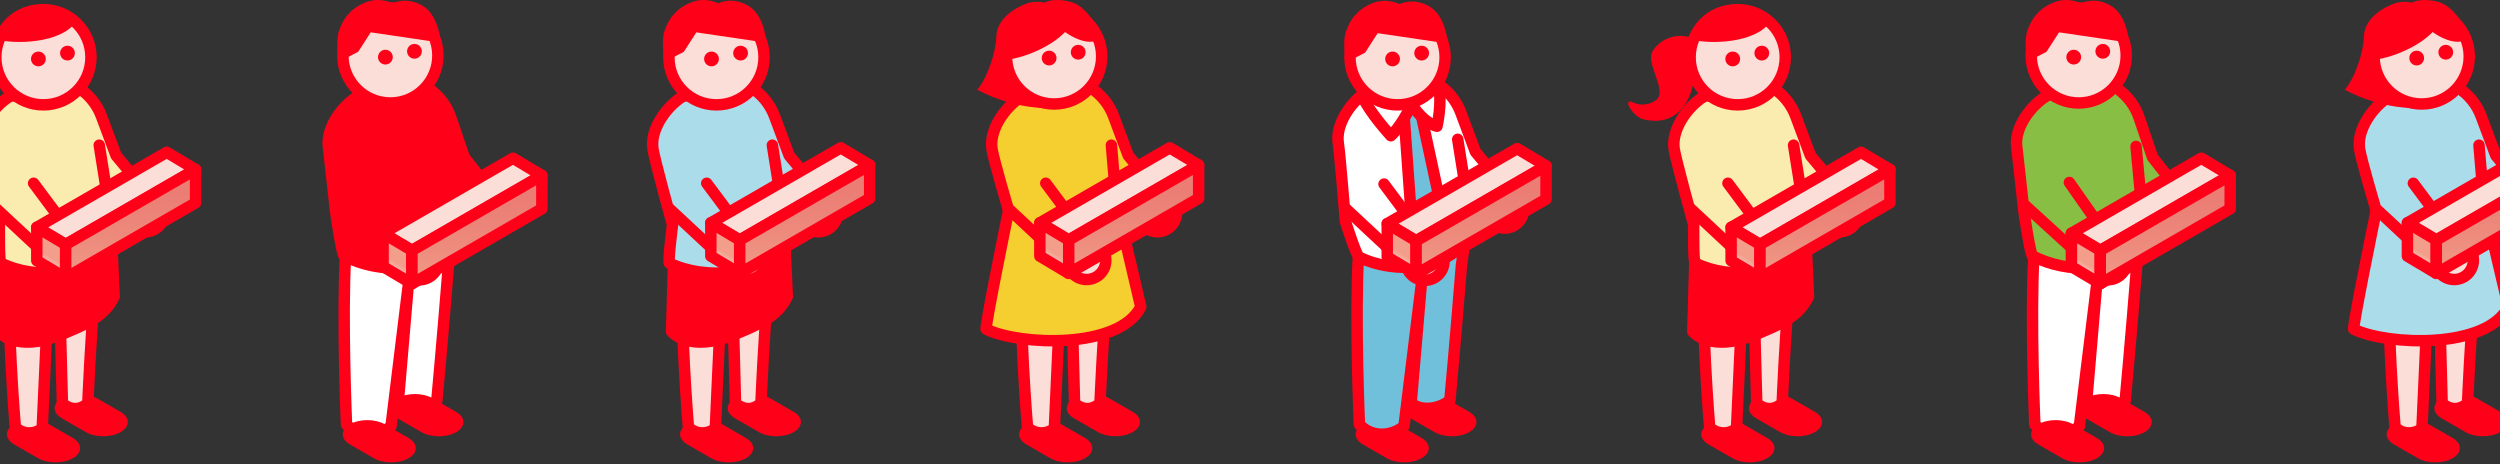 <svg width="393" height="73" viewBox="0 0 393 73" fill="none" xmlns="http://www.w3.org/2000/svg">
<rect x="0" y="0" width="393" height="73" fill="#333333" stroke="none"/>
<path d="M124.757 64.742C126.278 65.62 126.285 67.043 124.775 67.921C123.265 68.799 120.807 68.799 119.287 67.921L115.55 65.763C114.029 64.885 114.022 63.462 115.532 62.584C117.042 61.706 119.5 61.706 121.02 62.584L124.757 64.742Z" fill="#FF0019"/>
<path d="M117.261 68.848C118.782 69.726 118.789 71.148 117.279 72.026C115.768 72.904 113.31 72.904 111.791 72.026L108.054 69.869C106.533 68.991 106.525 67.568 108.036 66.69C109.546 65.812 112.004 65.812 113.524 66.69L117.261 68.848Z" fill="#FF0019"/>
<path d="M107.352 40.092C106.78 50.123 108.218 67.107 108.218 67.107C109.066 68.107 110.959 68.502 112.447 67.341L113.471 44.87H115.127L115.625 63.41C116.94 64.501 118.359 64.501 119.62 63.398C119.62 63.398 120.017 53.568 120.96 41.716L116.569 38.065C110.7 40.004 113.162 42.196 107.35 40.092L107.352 40.092Z" fill="#FBDED7" stroke="#FF0019" stroke-width="1.8" stroke-linecap="round" stroke-linejoin="round"/>
<path d="M121.204 38.386L123.301 36.373L123.759 46.607C122.261 49.839 118.999 51.12 115.401 52.599C108.306 55.516 105.572 52.125 105.572 52.125L105.988 37.738C105.988 37.738 115.215 40.364 121.204 38.386Z" fill="#FF0019" stroke="#FF0019" stroke-width="1.8" stroke-linecap="round" stroke-linejoin="round"/>
<path d="M128.639 36.435C130.304 36.435 131.653 35.085 131.653 33.42C131.653 31.756 130.304 30.406 128.639 30.406C126.974 30.406 125.625 31.756 125.625 33.42C125.625 35.085 126.974 36.435 128.639 36.435Z" fill="#FBDED7" stroke="#FF0019" stroke-width="1.8" stroke-linecap="round" stroke-linejoin="round"/>
<path d="M117.236 27.941C118.893 29.845 125.375 33.718 125.375 33.718L128.824 30.155L124.066 24.456L121.756 18.273C121.076 16.45 119.827 14.894 118.196 13.833L116.376 12.65L117.236 27.94V27.941Z" fill="#ABDCE9" stroke="#FF0019" stroke-width="1.8" stroke-linecap="round" stroke-linejoin="round"/>
<path d="M117.422 13.596C116.32 12.594 114.96 13.15 114.96 13.15L107.261 15.202C104.685 16.812 102.187 20.409 102.643 23.414C102.906 25.151 105.722 35.346 105.722 35.346C105.722 35.346 104.923 41.618 105.275 41.376C110.535 43.943 120.338 43.855 123.685 37.143L121.414 22.822" fill="#ABDCE9"/>
<path d="M117.422 13.596C116.32 12.594 114.96 13.15 114.96 13.15L107.261 15.202C104.685 16.812 102.187 20.409 102.643 23.414C102.906 25.151 105.722 35.346 105.722 35.346C105.722 35.346 104.923 41.618 105.275 41.376C110.535 43.943 120.338 43.855 123.685 37.143L121.414 22.822" stroke="#FF0019" stroke-width="1.8" stroke-linecap="round" stroke-linejoin="round"/>
<path d="M112.63 16.484C116.761 16.484 120.11 13.135 120.11 9.004C120.11 4.873 116.761 1.523 112.63 1.523C108.499 1.523 105.15 4.873 105.15 9.004C105.15 13.135 108.499 16.484 112.63 16.484Z" fill="#FBDED7" stroke="#FF0019" stroke-width="1.8" stroke-linecap="round" stroke-linejoin="round"/>
<path d="M111.848 10.426C112.489 10.426 113.009 9.906 113.009 9.265C113.009 8.623 112.489 8.104 111.848 8.104C111.207 8.104 110.687 8.623 110.687 9.265C110.687 9.906 111.207 10.426 111.848 10.426Z" fill="#FF0019"/>
<path d="M116.42 9.51C117.061 9.51 117.581 8.99 117.581 8.349C117.581 7.707 117.061 7.188 116.42 7.188C115.778 7.188 115.258 7.707 115.258 8.349C115.258 8.99 115.778 9.51 116.42 9.51Z" fill="#FF0019"/>
<path d="M117.521 43.941C119.185 43.941 120.535 42.591 120.535 40.926C120.535 39.262 119.185 37.912 117.521 37.912C115.856 37.912 114.506 39.262 114.506 40.926C114.506 42.591 115.856 43.941 117.521 43.941Z" fill="#FBDED7" stroke="#FF0019" stroke-width="1.8" stroke-linecap="round" stroke-linejoin="round"/>
<path d="M111.097 28.809L117.704 37.663L114.255 41.226L105.149 32.736" fill="#ABDCE9"/>
<path d="M111.097 28.809L117.704 37.663L114.255 41.226L105.149 32.736" stroke="#FF0019" stroke-width="1.8" stroke-linecap="round" stroke-linejoin="round"/>
<path d="M117.692 0.949C115.067 -0.649 112.897 0.53 112.897 0.53C112.897 0.53 110.864 -0.61 108.445 0.454C106.027 1.517 105.041 3.172 104.45 4.906C103.878 6.58 104.477 9.707 104.477 9.707L107.489 8.15L109.464 5.088L120.48 6.714C120.48 6.714 120.241 2.499 117.694 0.948L117.692 0.949Z" fill="#FF0019"/>
<path d="M116.282 37.739L111.742 35.029L132.168 23.236L136.707 25.947L116.282 37.739Z" fill="#FBDED7" stroke="#FF0019" stroke-width="1.8" stroke-linecap="round" stroke-linejoin="round"/>
<path d="M111.742 40.268V35.031L116.281 37.737V42.974L111.742 40.268Z" fill="url(#paint0_linear_3140_41107)" stroke="#FF0019" stroke-width="1.8" stroke-linecap="round" stroke-linejoin="round"/>
<path d="M136.707 25.943V31.181L116.281 42.973V37.736L136.707 25.943Z" fill="url(#paint1_linear_3140_41107)" stroke="#FF0019" stroke-width="1.8" stroke-linecap="round" stroke-linejoin="round"/>
<path d="M178.056 64.742C179.576 65.62 179.584 67.043 178.074 67.921C176.563 68.799 174.105 68.799 172.585 67.921L168.849 65.763C167.328 64.885 167.32 63.462 168.831 62.584C170.341 61.706 172.799 61.706 174.319 62.584L178.056 64.742Z" fill="#FF0019"/>
<path d="M170.56 68.848C172.08 69.726 172.088 71.148 170.577 72.026C169.067 72.904 166.609 72.904 165.089 72.026L161.352 69.869C159.832 68.991 159.824 67.568 161.334 66.69C162.845 65.812 165.303 65.812 166.823 66.69L170.56 68.848Z" fill="#FF0019"/>
<path d="M160.65 40.092C160.078 50.123 161.517 67.107 161.517 67.107C162.365 68.107 164.257 68.502 165.745 67.341L166.77 44.87H168.425L168.923 63.41C170.239 64.501 171.658 64.501 172.919 63.398C172.919 63.398 173.316 53.568 174.259 41.716L169.868 38.065C163.999 40.004 166.46 42.196 160.648 40.092L160.65 40.092Z" fill="#FBDED7" stroke="#FF0019" stroke-width="1.8" stroke-linecap="round" stroke-linejoin="round"/>
<path d="M181.938 36.435C183.602 36.435 184.952 35.085 184.952 33.42C184.952 31.756 183.602 30.406 181.938 30.406C180.273 30.406 178.923 31.756 178.923 33.42C178.923 35.085 180.273 36.435 181.938 36.435Z" fill="#FBDED7" stroke="#FF0019" stroke-width="1.8" stroke-linecap="round" stroke-linejoin="round"/>
<path d="M170.534 27.941C172.191 29.845 178.673 33.718 178.673 33.718L182.122 30.155L177.364 24.456L175.055 18.273C174.375 16.45 173.126 14.894 171.495 13.833L169.675 12.65L170.534 27.94V27.941Z" fill="#F5CE2F" stroke="#FF0019" stroke-width="1.8" stroke-linecap="round" stroke-linejoin="round"/>
<path d="M170.72 13.596C169.618 12.594 168.259 13.15 168.259 13.15L160.56 15.202C157.983 16.812 155.486 20.409 155.941 23.414C156.205 25.151 158.557 33.094 158.557 33.094C158.557 33.094 154.685 51.995 155.037 51.753C160.297 54.319 175.982 54.945 179.329 48.233L175.456 31.686L174.712 22.822" fill="#F5CE2F"/>
<path d="M170.72 13.596C169.618 12.594 168.259 13.15 168.259 13.15L160.56 15.202C157.983 16.812 155.486 20.409 155.941 23.414C156.205 25.151 158.557 33.094 158.557 33.094C158.557 33.094 154.685 51.995 155.037 51.753C160.297 54.319 175.982 54.945 179.329 48.233L175.456 31.686L174.712 22.822" stroke="#FF0019" stroke-width="1.8" stroke-linecap="round" stroke-linejoin="round"/>
<path d="M170.819 43.941C172.484 43.941 173.833 42.591 173.833 40.926C173.833 39.262 172.484 37.912 170.819 37.912C169.154 37.912 167.805 39.262 167.805 40.926C167.805 42.591 169.154 43.941 170.819 43.941Z" fill="#FBDED7" stroke="#FF0019" stroke-width="1.8" stroke-linecap="round" stroke-linejoin="round"/>
<path d="M164.396 28.809L171.003 37.663L167.554 41.226L158.447 32.736" fill="#F5CE2F"/>
<path d="M164.396 28.809L171.003 37.663L167.554 41.226L158.447 32.736" stroke="#FF0019" stroke-width="1.8" stroke-linecap="round" stroke-linejoin="round"/>
<path d="M164.224 0.409C164.224 0.409 162.846 0.079 161.56 0.495C160.308 0.901 156.692 2.569 156.622 5.779C156.567 8.285 155.085 12.55 153.606 14.087C153.606 14.087 158.841 17.16 165.27 16.989C171.699 16.819 173.199 5.624 173.199 5.624C173.199 5.624 171.172 1.043 168.326 0.303C165.481 -0.436 164.224 0.409 164.224 0.409Z" fill="#FF0019"/>
<path d="M165.704 16.348C169.835 16.348 173.184 12.998 173.184 8.867C173.184 4.736 169.835 1.387 165.704 1.387C161.573 1.387 158.224 4.736 158.224 8.867C158.224 12.998 161.573 16.348 165.704 16.348Z" fill="#FBDED7" stroke="#FF0019" stroke-width="1.8" stroke-linecap="round" stroke-linejoin="round"/>
<path d="M166.083 9.128C166.083 9.77 165.563 10.289 164.922 10.289C164.28 10.289 163.761 9.769 163.761 9.128C163.761 8.487 164.281 7.967 164.922 7.967C165.564 7.967 166.083 8.487 166.083 9.128Z" fill="#FF0019"/>
<path d="M170.655 8.21C170.655 8.852 170.134 9.371 169.494 9.371C168.852 9.371 168.332 8.851 168.332 8.21C168.332 7.569 168.853 7.049 169.494 7.049C170.135 7.049 170.655 7.569 170.655 8.21Z" fill="#FF0019"/>
<path d="M163.69 1.544C166.177 0.83 168.051 1.496 169.038 1.786C168.781 5.861 162.229 8.775 158.78 9.323C158.608 9.244 158.087 9.404 157.869 9.325C157.627 6.214 159.549 2.661 163.691 1.543L163.69 1.544Z" fill="#FF0019"/>
<path d="M171.086 3.532C172.218 4.546 172.471 5.685 172.635 6.267C170.528 7.411 167.034 5.063 165.684 3.519C165.67 3.409 165.427 3.2 165.398 3.067C166.87 1.976 169.237 1.822 171.086 3.532Z" fill="#FF0019"/>
<path d="M168.003 37.739L163.464 35.029L183.889 23.236L188.429 25.947L168.003 37.739Z" fill="#FBDED7" stroke="#FF0019" stroke-width="1.8" stroke-linecap="round" stroke-linejoin="round"/>
<path d="M163.464 40.268V35.031L168.003 37.737V42.974L163.464 40.268Z" fill="url(#paint2_linear_3140_41107)" stroke="#FF0019" stroke-width="1.8" stroke-linecap="round" stroke-linejoin="round"/>
<path d="M188.428 25.943V31.181L168.002 42.973V37.736L188.428 25.943Z" fill="url(#paint3_linear_3140_41107)" stroke="#FF0019" stroke-width="1.8" stroke-linecap="round" stroke-linejoin="round"/>
<path d="M393.038 64.742C394.559 65.62 394.567 67.043 393.056 67.921C391.546 68.799 389.088 68.799 387.568 67.921L383.831 65.763C382.31 64.885 382.303 63.462 383.813 62.584C385.324 61.706 387.782 61.706 389.301 62.584L393.038 64.742Z" fill="#FF0019"/>
<path d="M385.542 68.848C387.063 69.726 387.07 71.148 385.56 72.026C384.05 72.904 381.592 72.904 380.072 72.026L376.335 69.869C374.814 68.991 374.807 67.568 376.317 66.69C377.827 65.812 380.285 65.812 381.805 66.69L385.542 68.848Z" fill="#FF0019"/>
<path d="M375.633 40.092C375.061 50.123 376.5 67.107 376.5 67.107C377.348 68.107 379.24 68.502 380.728 67.341L381.753 44.87H383.408L383.906 63.41C385.221 64.501 386.64 64.501 387.901 63.398C387.901 63.398 388.299 53.568 389.241 41.716L384.851 38.065C378.981 40.004 381.443 42.196 375.631 40.092L375.633 40.092Z" fill="#FBDED7" stroke="#FF0019" stroke-width="1.8" stroke-linecap="round" stroke-linejoin="round"/>
<path d="M385.517 27.941C387.174 29.845 393.656 33.718 393.656 33.718L397.105 30.155L392.347 24.456L390.038 18.273C389.357 16.45 388.108 14.894 386.478 13.833L384.658 12.65L385.517 27.94V27.941Z" fill="#ABDCE9" stroke="#FF0019" stroke-width="1.8" stroke-linecap="round" stroke-linejoin="round"/>
<path d="M385.703 13.596C384.601 12.594 383.241 13.15 383.241 13.15L375.543 15.202C372.966 16.812 370.468 20.409 370.924 23.414C371.187 25.151 373.54 33.094 373.54 33.094C373.54 33.094 369.667 51.995 370.019 51.753C375.28 54.319 390.965 54.945 394.311 48.233L390.439 31.686L389.695 22.822" fill="#ABDCE9"/>
<path d="M385.703 13.596C384.601 12.594 383.241 13.15 383.241 13.15L375.543 15.202C372.966 16.812 370.468 20.409 370.924 23.414C371.187 25.151 373.54 33.094 373.54 33.094C373.54 33.094 369.667 51.995 370.019 51.753C375.28 54.319 390.965 54.945 394.311 48.233L390.439 31.686L389.695 22.822" stroke="#FF0019" stroke-width="1.8" stroke-linecap="round" stroke-linejoin="round"/>
<path d="M385.802 43.941C387.466 43.941 388.816 42.591 388.816 40.926C388.816 39.262 387.466 37.912 385.802 37.912C384.137 37.912 382.788 39.262 382.788 40.926C382.788 42.591 384.137 43.941 385.802 43.941Z" fill="#FBDED7" stroke="#FF0019" stroke-width="1.8" stroke-linecap="round" stroke-linejoin="round"/>
<path d="M379.378 28.809L385.986 37.663L382.537 41.226L373.43 32.736" fill="#ABDCE9"/>
<path d="M379.378 28.809L385.986 37.663L382.537 41.226L373.43 32.736" stroke="#FF0019" stroke-width="1.8" stroke-linecap="round" stroke-linejoin="round"/>
<path d="M379.206 0.409C379.206 0.409 377.829 0.079 376.542 0.495C375.291 0.901 371.674 2.569 371.605 5.779C371.55 8.285 370.068 12.55 368.589 14.087C368.589 14.087 373.824 17.16 380.253 16.989C386.682 16.819 388.181 5.624 388.181 5.624C388.181 5.624 386.154 1.043 383.309 0.303C380.464 -0.436 379.206 0.409 379.206 0.409Z" fill="#FF0019"/>
<path d="M380.687 16.348C384.818 16.348 388.167 12.998 388.167 8.867C388.167 4.736 384.818 1.387 380.687 1.387C376.555 1.387 373.206 4.736 373.206 8.867C373.206 12.998 376.555 16.348 380.687 16.348Z" fill="#FBDED7" stroke="#FF0019" stroke-width="1.8" stroke-linecap="round" stroke-linejoin="round"/>
<path d="M381.066 9.128C381.066 9.77 380.546 10.289 379.905 10.289C379.263 10.289 378.744 9.769 378.744 9.128C378.744 8.487 379.264 7.967 379.905 7.967C380.547 7.967 381.066 8.487 381.066 9.128Z" fill="#FF0019"/>
<path d="M385.637 8.21C385.637 8.852 385.117 9.371 384.476 9.371C383.834 9.371 383.315 8.851 383.315 8.21C383.315 7.569 383.835 7.049 384.476 7.049C385.118 7.049 385.637 7.569 385.637 8.21Z" fill="#FF0019"/>
<path d="M378.673 1.544C381.16 0.83 383.034 1.496 384.021 1.786C383.764 5.861 377.211 8.775 373.762 9.323C373.591 9.244 373.07 9.404 372.851 9.325C372.61 6.214 374.531 2.661 378.674 1.543L378.673 1.544Z" fill="#FF0019"/>
<path d="M386.069 3.532C387.201 4.546 387.454 5.685 387.618 6.267C385.511 7.411 382.016 5.063 380.667 3.519C380.653 3.409 380.41 3.2 380.381 3.067C381.853 1.976 384.219 1.822 386.069 3.532Z" fill="#FF0019"/>
<path d="M382.986 37.739L378.446 35.029L398.872 23.236L403.411 25.947L382.986 37.739Z" fill="#FBDED7" stroke="#FF0019" stroke-width="1.8" stroke-linecap="round" stroke-linejoin="round"/>
<path d="M378.446 40.268V35.031L382.985 37.737V42.974L378.446 40.268Z" fill="url(#paint4_linear_3140_41107)" stroke="#FF0019" stroke-width="1.8" stroke-linecap="round" stroke-linejoin="round"/>
<path d="M403.411 25.943V31.181L382.985 42.973V37.736L403.411 25.943Z" fill="url(#paint5_linear_3140_41107)" stroke="#FF0019" stroke-width="1.8" stroke-linecap="round" stroke-linejoin="round"/>
<path d="M230.958 64.744C232.479 65.622 232.486 67.045 230.976 67.923C229.465 68.801 227.007 68.801 225.488 67.923L221.751 65.765C220.23 64.887 220.222 63.464 221.733 62.586C223.243 61.708 225.701 61.708 227.221 62.586L230.958 64.744Z" fill="#FF0019"/>
<path d="M223.461 68.848C224.982 69.726 224.99 71.148 223.479 72.026C221.969 72.904 219.511 72.904 217.991 72.026L214.254 69.869C212.734 68.991 212.726 67.568 214.236 66.69C215.747 65.812 218.205 65.812 219.725 66.69L223.461 68.848Z" fill="#FF0019"/>
<path d="M236.521 35.856C238.186 35.856 239.535 34.507 239.535 32.842C239.535 31.178 238.186 29.828 236.521 29.828C234.856 29.828 233.507 31.178 233.507 32.842C233.507 34.507 234.856 35.856 236.521 35.856Z" fill="#FBDED7" stroke="#FF0019" stroke-width="1.8" stroke-linecap="round" stroke-linejoin="round"/>
<path d="M225.117 27.364C226.775 29.269 233.257 33.142 233.257 33.142L236.706 29.579L231.948 23.88L229.638 17.697C228.958 15.874 227.709 14.318 226.078 13.257L224.258 12.074L225.117 27.363V27.364Z" fill="white" stroke="#FF0019" stroke-width="1.8" stroke-linecap="round" stroke-linejoin="round"/>
<path d="M213.552 40.092C212.98 50.123 213.699 66.734 213.699 66.734C215.978 69.13 219.25 68.311 220.711 66.967L223.402 44.998L221.826 63.41C223.398 64.572 225.969 64.455 227.918 62.947C227.918 62.947 228.794 53.574 229.738 41.722L230.488 36.371C224.619 38.311 219.364 42.196 213.552 40.092Z" fill="#70C0DB" stroke="#FF0019" stroke-width="1.8" stroke-linecap="round" stroke-linejoin="round"/>
<path d="M225.161 12.676C224.059 11.675 222.699 12.23 222.699 12.23L215 14.282C212.424 15.892 209.926 19.489 210.382 22.494C210.645 24.231 211.504 34.816 211.504 34.816C211.504 34.816 213.367 40.698 213.718 40.456C218.978 43.023 228.077 42.935 231.423 36.223L229.153 21.902" fill="white"/>
<path d="M225.161 12.676C224.059 11.675 222.699 12.23 222.699 12.23L215 14.282C212.424 15.892 209.926 19.489 210.382 22.494C210.645 24.231 211.504 34.816 211.504 34.816C211.504 34.816 213.367 40.698 213.718 40.456C218.978 43.023 228.077 42.935 231.423 36.223L229.153 21.902" stroke="#FF0019" stroke-width="1.8" stroke-linecap="round" stroke-linejoin="round"/>
<path d="M220.666 17.414L221.903 34.684L224.938 37.683L226.808 33.748L223.147 16.785L220.666 17.414Z" fill="#70C0DB" stroke="#FF0019" stroke-width="1.8" stroke-linecap="round" stroke-linejoin="round"/>
<path d="M218.639 21.34C218.639 21.34 220.055 20.197 221.92 16.443C224.032 19.549 225.891 19.849 225.891 19.849C225.891 19.849 226.781 16.131 226.101 13.459L214.16 15.135C215.299 17.719 218.639 21.34 218.639 21.34Z" fill="white" stroke="#FF0019" stroke-width="1.8" stroke-linecap="round" stroke-linejoin="round"/>
<path d="M227.176 9.004C227.176 13.135 223.826 16.484 219.695 16.484C215.564 16.484 212.215 13.135 212.215 9.004C212.215 4.873 215.564 1.523 219.695 1.523C223.826 1.523 227.176 4.873 227.176 9.004Z" fill="#FBDED7" stroke="#FF0019" stroke-width="1.8" stroke-linecap="round" stroke-linejoin="round"/>
<path d="M224.799 1.076C222.173 -0.522 220.004 0.657 220.004 0.657C220.004 0.657 217.97 -0.483 215.552 0.581C213.134 1.644 212.147 3.299 211.556 5.033C210.985 6.707 211.584 9.834 211.584 9.834L214.596 8.277L216.571 5.215L227.587 6.841C227.587 6.841 227.348 2.625 224.801 1.075L224.799 1.076Z" fill="#FF0019"/>
<path d="M218.912 10.426C219.553 10.426 220.073 9.906 220.073 9.265C220.073 8.623 219.553 8.104 218.912 8.104C218.271 8.104 217.751 8.623 217.751 9.265C217.751 9.906 218.271 10.426 218.912 10.426Z" fill="#FF0019"/>
<path d="M223.485 9.51C224.126 9.51 224.646 8.99 224.646 8.349C224.646 7.707 224.126 7.188 223.485 7.188C222.843 7.188 222.323 7.707 222.323 8.349C222.323 8.99 222.843 9.51 223.485 9.51Z" fill="#FF0019"/>
<path d="M223.994 44.067C225.659 44.067 227.008 42.718 227.008 41.053C227.008 39.389 225.659 38.039 223.994 38.039C222.33 38.039 220.98 39.389 220.98 41.053C220.98 42.718 222.33 44.067 223.994 44.067Z" fill="#FBDED7" stroke="#FF0019" stroke-width="1.8" stroke-linecap="round" stroke-linejoin="round"/>
<path d="M217.571 28.936L224.178 37.79L220.729 41.353L211.622 32.862" fill="white"/>
<path d="M217.571 28.936L224.178 37.79L220.729 41.353L211.622 32.862" stroke="#FF0019" stroke-width="1.8" stroke-linecap="round" stroke-linejoin="round"/>
<path d="M222.612 37.866L218.073 35.156L238.498 23.363L243.038 26.073L222.612 37.866Z" fill="#FBDED7" stroke="#FF0019" stroke-width="1.8" stroke-linecap="round" stroke-linejoin="round"/>
<path d="M218.073 40.395V35.158L222.612 37.864V43.101L218.073 40.395Z" fill="url(#paint6_linear_3140_41107)" stroke="#FF0019" stroke-width="1.8" stroke-linecap="round" stroke-linejoin="round"/>
<path d="M243.037 26.07V31.308L222.612 43.1V37.863L243.037 26.07Z" fill="url(#paint7_linear_3140_41107)" stroke="#FF0019" stroke-width="1.8" stroke-linecap="round" stroke-linejoin="round"/>
<path d="M285.293 64.744C286.813 65.622 286.821 67.045 285.311 67.923C283.8 68.801 281.342 68.801 279.822 67.923L276.085 65.765C274.565 64.887 274.557 63.464 276.068 62.586C277.578 61.708 280.036 61.708 281.556 62.586L285.293 64.744Z" fill="#FF0019"/>
<path d="M277.796 68.85C279.317 69.728 279.325 71.15 277.814 72.028C276.304 72.906 273.846 72.906 272.326 72.028L268.589 69.871C267.068 68.993 267.061 67.57 268.571 66.692C270.082 65.814 272.54 65.814 274.06 66.692L277.796 68.85Z" fill="#FF0019"/>
<path d="M267.887 40.094C267.315 50.125 268.754 67.109 268.754 67.109C269.602 68.109 271.494 68.504 272.982 67.342L274.007 44.872H275.662L276.16 63.412C277.476 64.503 278.895 64.503 280.156 63.399C280.156 63.399 280.553 53.57 281.496 41.718L277.105 38.066C271.236 40.006 273.697 42.198 267.886 40.093L267.887 40.094Z" fill="#FBDED7" stroke="#FF0019" stroke-width="1.8" stroke-linecap="round" stroke-linejoin="round"/>
<path d="M281.74 38.386L283.836 36.373L284.294 46.607C282.796 49.839 279.535 51.12 275.937 52.599C268.842 55.516 266.108 52.125 266.108 52.125L266.524 37.738C266.524 37.738 275.751 40.364 281.74 38.386Z" fill="#FF0019" stroke="#FF0019" stroke-width="1.8" stroke-linecap="round" stroke-linejoin="round"/>
<path d="M289.175 36.435C290.839 36.435 292.189 35.085 292.189 33.42C292.189 31.756 290.839 30.406 289.175 30.406C287.51 30.406 286.161 31.756 286.161 33.42C286.161 35.085 287.51 36.435 289.175 36.435Z" fill="#FBDED7" stroke="#FF0019" stroke-width="1.8" stroke-linecap="round" stroke-linejoin="round"/>
<path d="M277.771 27.942C279.428 29.847 285.91 33.72 285.91 33.72L289.359 30.157L284.601 24.458L282.292 18.275C281.611 16.452 280.363 14.896 278.732 13.835L276.912 12.652L277.771 27.942V27.942Z" fill="#FAEBAE" stroke="#FF0019" stroke-width="1.8" stroke-linecap="round" stroke-linejoin="round"/>
<path d="M277.958 13.596C276.856 12.594 275.496 13.15 275.496 13.15L267.797 15.202C265.22 16.812 262.723 20.409 263.178 23.414C263.442 25.151 266.257 35.346 266.257 35.346C266.257 35.346 266.162 41.618 266.514 41.376C271.775 43.943 280.874 43.855 284.22 37.143L281.949 22.822" fill="#FAEBAE"/>
<path d="M277.958 13.596C276.856 12.594 275.496 13.15 275.496 13.15L267.797 15.202C265.22 16.812 262.723 20.409 263.178 23.414C263.442 25.151 266.257 35.346 266.257 35.346C266.257 35.346 266.162 41.618 266.514 41.376C271.775 43.943 280.874 43.855 284.22 37.143L281.949 22.822" stroke="#FF0019" stroke-width="1.8" stroke-linecap="round" stroke-linejoin="round"/>
<path d="M273.166 16.484C277.297 16.484 280.646 13.135 280.646 9.004C280.646 4.873 277.297 1.523 273.166 1.523C269.034 1.523 265.685 4.873 265.685 9.004C265.685 13.135 269.034 16.484 273.166 16.484Z" fill="#FBDED7" stroke="#FF0019" stroke-width="1.8" stroke-linecap="round" stroke-linejoin="round"/>
<path d="M272.384 10.428C273.025 10.428 273.545 9.908 273.545 9.267C273.545 8.625 273.025 8.105 272.384 8.105C271.742 8.105 271.222 8.625 271.222 9.267C271.222 9.908 271.742 10.428 272.384 10.428Z" fill="#FF0019"/>
<path d="M276.955 9.51C277.597 9.51 278.117 8.99 278.117 8.349C278.117 7.707 277.597 7.188 276.955 7.188C276.314 7.188 275.794 7.707 275.794 8.349C275.794 8.99 276.314 9.51 276.955 9.51Z" fill="#FF0019"/>
<path d="M260.483 15.589C262.011 14.165 258.711 9.948 259.736 8.127C260.911 6.039 263.738 5.082 265.951 5.975C266.095 6.033 266.185 6.179 266.176 6.335L266.316 11.965C266 15.957 263.643 19.476 259.397 18.942C258.481 18.827 257.952 18.741 257.238 18.154C256.75 17.752 256.195 17.091 255.959 16.425C255.846 16.108 256.195 15.824 256.486 15.991C257.72 16.699 259.431 16.57 260.483 15.589Z" fill="#FF0019"/>
<path d="M273.671 0.743C276.251 0.938 277.777 2.214 278.601 2.829C276.944 6.562 269.787 7.016 266.363 6.331C266.229 6.198 265.685 6.167 265.507 6.018C266.362 3.016 269.399 0.353 273.671 0.743Z" fill="#FF0019"/>
<path d="M278.056 43.942C279.721 43.942 281.07 42.593 281.07 40.928C281.07 39.264 279.721 37.914 278.056 37.914C276.391 37.914 275.042 39.264 275.042 40.928C275.042 42.593 276.391 43.942 278.056 43.942Z" fill="#FBDED7" stroke="#FF0019" stroke-width="1.8" stroke-linecap="round" stroke-linejoin="round"/>
<path d="M271.633 28.809L278.24 37.663L274.791 41.226L265.684 32.736" fill="#FAEBAE"/>
<path d="M271.633 28.809L278.24 37.663L274.791 41.226L265.684 32.736" stroke="#FF0019" stroke-width="1.8" stroke-linecap="round" stroke-linejoin="round"/>
<path d="M276.671 38.444L272.131 35.734L292.557 23.941L297.097 26.652L276.671 38.444Z" fill="#FBDED7" stroke="#FF0019" stroke-width="1.8" stroke-linecap="round" stroke-linejoin="round"/>
<path d="M272.131 40.974V35.736L276.671 38.442V43.679L272.131 40.974Z" fill="url(#paint8_linear_3140_41107)" stroke="#FF0019" stroke-width="1.8" stroke-linecap="round" stroke-linejoin="round"/>
<path d="M297.096 26.648V31.886L276.67 43.678V38.441L297.096 26.648Z" fill="url(#paint9_linear_3140_41107)" stroke="#FF0019" stroke-width="1.8" stroke-linecap="round" stroke-linejoin="round"/>
<path d="M18.945 64.744C20.465 65.622 20.473 67.045 18.962 67.923C17.452 68.801 14.994 68.801 13.474 67.923L9.737 65.765C8.217 64.887 8.209 63.464 9.719 62.586C11.23 61.708 13.688 61.708 15.208 62.586L18.945 64.744Z" fill="#FF0019"/>
<path d="M11.448 68.85C12.969 69.728 12.977 71.15 11.466 72.028C9.956 72.906 7.498 72.906 5.978 72.028L2.241 69.871C0.72 68.993 0.713 67.57 2.223 66.692C3.734 65.814 6.192 65.814 7.711 66.692L11.448 68.85Z" fill="#FF0019"/>
<path d="M1.539 40.094C0.967 50.125 2.406 67.109 2.406 67.109C3.254 68.109 5.146 68.504 6.634 67.342L7.659 44.872H9.314L9.812 63.412C11.128 64.503 12.547 64.503 13.808 63.399C13.808 63.399 14.205 53.57 15.148 41.718L10.757 38.066C4.888 40.006 7.349 42.198 1.537 40.093L1.539 40.094Z" fill="#FBDED7" stroke="#FF0019" stroke-width="1.8" stroke-linecap="round" stroke-linejoin="round"/>
<path d="M15.391 38.386L17.488 36.373L17.946 46.607C16.448 49.839 13.187 51.12 9.589 52.599C2.493 55.516 -0.24 52.125 -0.24 52.125L0.176 37.738C0.176 37.738 9.403 40.364 15.391 38.386Z" fill="#FF0019" stroke="#FF0019" stroke-width="1.8" stroke-linecap="round" stroke-linejoin="round"/>
<path d="M22.827 36.435C24.491 36.435 25.841 35.085 25.841 33.42C25.841 31.756 24.491 30.406 22.827 30.406C21.162 30.406 19.812 31.756 19.812 33.42C19.812 35.085 21.162 36.435 22.827 36.435Z" fill="#FBDED7" stroke="#FF0019" stroke-width="1.8" stroke-linecap="round" stroke-linejoin="round"/>
<path d="M11.423 27.942C13.08 29.847 19.562 33.72 19.562 33.72L23.011 30.157L18.253 24.458L15.944 18.275C15.263 16.452 14.015 14.896 12.384 13.835L10.564 12.652L11.423 27.942V27.942Z" fill="#FAEBAE" stroke="#FF0019" stroke-width="1.8" stroke-linecap="round" stroke-linejoin="round"/>
<path d="M11.609 13.596C10.507 12.594 9.148 13.15 9.148 13.15L1.449 15.202C-1.128 16.812 -3.625 20.409 -3.17 23.414C-2.906 25.151 -0.091 35.346 -0.091 35.346C-0.091 35.346 -0.186 41.618 0.166 41.376C5.427 43.943 14.526 43.855 17.872 37.143L15.601 22.822" fill="#FAEBAE"/>
<path d="M11.609 13.596C10.507 12.594 9.148 13.15 9.148 13.15L1.449 15.202C-1.128 16.812 -3.625 20.409 -3.17 23.414C-2.906 25.151 -0.091 35.346 -0.091 35.346C-0.091 35.346 -0.186 41.618 0.166 41.376C5.427 43.943 14.526 43.855 17.872 37.143L15.601 22.822" stroke="#FF0019" stroke-width="1.8" stroke-linecap="round" stroke-linejoin="round"/>
<path d="M6.817 16.484C10.949 16.484 14.298 13.135 14.298 9.004C14.298 4.873 10.949 1.523 6.817 1.523C2.686 1.523 -0.663 4.873 -0.663 9.004C-0.663 13.135 2.686 16.484 6.817 16.484Z" fill="#FBDED7" stroke="#FF0019" stroke-width="1.8" stroke-linecap="round" stroke-linejoin="round"/>
<path d="M6.035 10.428C6.677 10.428 7.197 9.908 7.197 9.267C7.197 8.625 6.677 8.105 6.035 8.105C5.394 8.105 4.874 8.625 4.874 9.267C4.874 9.908 5.394 10.428 6.035 10.428Z" fill="#FF0019"/>
<path d="M10.607 9.51C11.248 9.51 11.768 8.99 11.768 8.349C11.768 7.707 11.248 7.188 10.607 7.188C9.966 7.188 9.446 7.707 9.446 8.349C9.446 8.99 9.966 9.51 10.607 9.51Z" fill="#FF0019"/>
<path d="M7.323 0.743C9.903 0.938 11.429 2.214 12.253 2.829C10.596 6.562 3.439 7.016 0.015 6.331C-0.119 6.198 -0.663 6.167 -0.841 6.018C0.014 3.016 3.05 0.353 7.323 0.743Z" fill="#FF0019"/>
<path d="M11.708 43.942C13.373 43.942 14.722 42.593 14.722 40.928C14.722 39.264 13.373 37.914 11.708 37.914C10.043 37.914 8.694 39.264 8.694 40.928C8.694 42.593 10.043 43.942 11.708 43.942Z" fill="#FBDED7" stroke="#FF0019" stroke-width="1.8" stroke-linecap="round" stroke-linejoin="round"/>
<path d="M5.285 28.809L11.892 37.663L8.443 41.226L-0.664 32.736" fill="#FAEBAE"/>
<path d="M5.285 28.809L11.892 37.663L8.443 41.226L-0.664 32.736" stroke="#FF0019" stroke-width="1.8" stroke-linecap="round" stroke-linejoin="round"/>
<path d="M10.323 38.444L5.783 35.734L26.209 23.941L30.748 26.652L10.323 38.444Z" fill="#FBDED7" stroke="#FF0019" stroke-width="1.8" stroke-linecap="round" stroke-linejoin="round"/>
<path d="M5.783 40.974V35.736L10.322 38.442V43.679L5.783 40.974Z" fill="url(#paint10_linear_3140_41107)" stroke="#FF0019" stroke-width="1.8" stroke-linecap="round" stroke-linejoin="round"/>
<path d="M30.748 26.648V31.886L10.322 43.678V38.441L30.748 26.648Z" fill="url(#paint11_linear_3140_41107)" stroke="#FF0019" stroke-width="1.8" stroke-linecap="round" stroke-linejoin="round"/>
<path d="M319.73 40.136C319.159 50.153 319.877 66.743 319.877 66.743C322.153 69.135 325.421 68.318 326.879 66.976L329.567 45.035L327.993 63.423C329.563 64.584 332.131 64.466 334.077 62.961C334.077 62.961 334.952 53.6 335.895 41.764L336.644 36.42C330.782 38.357 325.534 42.237 319.73 40.136Z" fill="white" stroke="#FF0019" stroke-width="1.8" stroke-linecap="round" stroke-linejoin="round"/>
<path d="M342.679 36.823C341.017 36.823 339.669 35.475 339.669 33.813C339.669 32.15 341.017 30.803 342.679 30.803C344.342 30.803 345.689 32.15 345.689 33.813C345.689 35.475 344.342 36.823 342.679 36.823Z" fill="#FBDED7" stroke="#FF0019" stroke-width="1.8" stroke-linecap="round" stroke-linejoin="round"/>
<path d="M331.46 28.002C333.056 29.953 339.411 34.013 339.411 34.013L342.961 30.56L338.382 24.728L336.262 18.488C335.637 16.648 334.438 15.057 332.841 13.95L331.06 12.715L331.46 28.003L331.46 28.002Z" fill="#88BE43" stroke="#FF0019" stroke-width="1.8" stroke-linecap="round" stroke-linejoin="round"/>
<path d="M332.076 13.686C331.006 12.653 329.632 13.167 329.632 13.167L321.886 14.986C319.266 16.515 316.666 20.031 317.03 23.044C317.24 24.786 318.15 33.148 318.15 33.148C318.15 33.148 319.201 40.48 319.559 40.249C324.734 42.968 333.645 43.379 337.114 37.254L335.786 23.015" fill="#88BE43"/>
<path d="M332.076 13.686C331.006 12.653 329.632 13.167 329.632 13.167L321.886 14.986C319.266 16.515 316.666 20.031 317.03 23.044C317.24 24.786 318.15 33.148 318.15 33.148C318.15 33.148 319.201 40.48 319.559 40.249C324.734 42.968 333.645 43.379 337.114 37.254L335.786 23.015" stroke="#FF0019" stroke-width="1.8" stroke-linecap="round" stroke-linejoin="round"/>
<path d="M331.355 43.983C329.693 43.983 328.345 42.636 328.345 40.973C328.345 39.311 329.693 37.963 331.355 37.963C333.018 37.963 334.366 39.311 334.366 40.973C334.366 42.636 333.018 43.983 331.355 43.983Z" fill="#FBDED7" stroke="#FF0019" stroke-width="1.8" stroke-linecap="round" stroke-linejoin="round"/>
<path d="M325.305 28.686L331.635 37.722L328.087 41.175L318.147 32.111" fill="#88BE43"/>
<path d="M325.305 28.686L331.635 37.722L328.087 41.175L318.147 32.111" stroke="#FF0019" stroke-width="1.8" stroke-linecap="round" stroke-linejoin="round"/>
<path d="M337.112 64.754C338.631 65.631 338.638 67.052 337.13 67.929C335.622 68.805 333.167 68.805 331.649 67.929L327.917 65.774C326.398 64.897 326.391 63.476 327.899 62.599C329.408 61.722 331.862 61.722 333.38 62.599L337.112 64.754Z" fill="#FF0019"/>
<path d="M329.626 68.854C331.145 69.73 331.153 71.151 329.644 72.028C328.136 72.905 325.681 72.905 324.163 72.028L320.431 69.873C318.913 68.996 318.905 67.576 320.414 66.699C321.922 65.822 324.377 65.822 325.894 66.699L329.626 68.854Z" fill="#FF0019"/>
<path d="M326.773 16.191C322.647 16.191 319.302 12.846 319.302 8.72C319.302 4.595 322.647 1.25 326.773 1.25C330.899 1.25 334.243 4.595 334.243 8.72C334.243 12.846 330.899 16.191 326.773 16.191Z" fill="#FBDED7" stroke="#FF0019" stroke-width="1.8" stroke-linecap="round" stroke-linejoin="round"/>
<path d="M325.991 10.142C325.35 10.142 324.831 9.622 324.831 8.982C324.831 8.341 325.35 7.822 325.991 7.822C326.631 7.822 327.151 8.341 327.151 8.982C327.151 9.622 326.631 10.142 325.991 10.142Z" fill="#FF0019"/>
<path d="M330.558 9.226C329.917 9.226 329.398 8.706 329.398 8.066C329.398 7.425 329.917 6.906 330.558 6.906C331.198 6.906 331.717 7.425 331.717 8.066C331.717 8.706 331.198 9.226 330.558 9.226Z" fill="#FF0019"/>
<path d="M331.903 0.947C329.281 -0.648 327.115 0.529 327.115 0.529C327.115 0.529 325.084 -0.609 322.668 0.453C320.253 1.515 319.268 3.168 318.678 4.899C318.108 6.571 318.705 9.694 318.705 9.694L321.714 8.14L323.686 5.082L334.688 6.706C334.688 6.706 334.449 2.495 331.905 0.946L331.903 0.947Z" fill="#FF0019"/>
<path d="M330.163 39.374L325.624 36.664L346.049 24.871L350.589 27.581L330.163 39.374Z" fill="#FBDED7" stroke="#FF0019" stroke-width="1.8" stroke-linecap="round" stroke-linejoin="round"/>
<path d="M325.624 41.903V36.666L330.163 39.372V44.609L325.624 41.903Z" fill="url(#paint12_linear_3140_41107)" stroke="#FF0019" stroke-width="1.8" stroke-linecap="round" stroke-linejoin="round"/>
<path d="M350.588 27.578V32.816L330.162 44.608V39.371L350.588 27.578Z" fill="url(#paint13_linear_3140_41107)" stroke="#FF0019" stroke-width="1.8" stroke-linecap="round" stroke-linejoin="round"/>
<path d="M54.323 40.136C53.752 50.153 54.47 66.743 54.47 66.743C56.746 69.135 60.014 68.318 61.472 66.976L64.16 45.035L62.586 63.423C64.157 64.584 66.724 64.466 68.671 62.961C68.671 62.961 69.545 53.6 70.488 41.764L71.237 36.42C65.376 38.357 60.128 42.237 54.323 40.136Z" fill="white" stroke="#FF0019" stroke-width="1.8" stroke-linecap="round" stroke-linejoin="round"/>
<path d="M77.272 36.823C75.61 36.823 74.262 35.475 74.262 33.813C74.262 32.15 75.61 30.803 77.272 30.803C78.935 30.803 80.283 32.15 80.283 33.813C80.283 35.475 78.935 36.823 77.272 36.823Z" fill="#FBDED7" stroke="#FF0019" stroke-width="1.8" stroke-linecap="round" stroke-linejoin="round"/>
<path d="M66.053 28.002C67.65 29.953 74.004 34.013 74.004 34.013L77.554 30.56L72.975 24.728L70.855 18.488C70.23 16.648 69.031 15.057 67.434 13.95L65.653 12.715L66.054 28.003L66.053 28.002Z" fill="#FF0019" stroke="#FF0019" stroke-width="1.8" stroke-linecap="round" stroke-linejoin="round"/>
<path d="M66.669 13.686C65.6 12.653 64.225 13.167 64.225 13.167L56.48 14.986C53.859 16.515 51.259 20.031 51.623 23.044C51.833 24.786 52.743 33.148 52.743 33.148C52.743 33.148 53.795 40.48 54.153 40.249C59.327 42.968 68.239 43.379 71.707 37.254L70.379 23.015" fill="#FF0019"/>
<path d="M66.669 13.686C65.6 12.653 64.225 13.167 64.225 13.167L56.48 14.986C53.859 16.515 51.259 20.031 51.623 23.044C51.833 24.786 52.743 33.148 52.743 33.148C52.743 33.148 53.795 40.48 54.153 40.249C59.327 42.968 68.239 43.379 71.707 37.254L70.379 23.015" stroke="#FF0019" stroke-width="1.8" stroke-linecap="round" stroke-linejoin="round"/>
<path d="M65.949 43.983C64.286 43.983 62.939 42.636 62.939 40.973C62.939 39.311 64.286 37.963 65.949 37.963C67.611 37.963 68.959 39.311 68.959 40.973C68.959 42.636 67.611 43.983 65.949 43.983Z" fill="#FBDED7" stroke="#FF0019" stroke-width="1.8" stroke-linecap="round" stroke-linejoin="round"/>
<path d="M59.898 28.686L66.229 37.722L62.68 41.175L52.741 32.111" fill="#FF0019"/>
<path d="M59.898 28.686L66.229 37.722L62.68 41.175L52.741 32.111" stroke="#FF0019" stroke-width="1.8" stroke-linecap="round" stroke-linejoin="round"/>
<path d="M71.705 64.754C73.224 65.631 73.232 67.052 71.723 67.929C70.215 68.805 67.76 68.805 66.242 67.929L62.51 65.774C60.992 64.897 60.984 63.476 62.492 62.599C64.001 61.722 66.456 61.722 67.973 62.599L71.705 64.754Z" fill="#FF0019"/>
<path d="M64.22 68.854C65.738 69.73 65.746 71.151 64.238 72.028C62.729 72.905 60.274 72.905 58.757 72.028L55.025 69.873C53.506 68.996 53.498 67.576 55.007 66.699C56.515 65.822 58.97 65.822 60.488 66.699L64.22 68.854Z" fill="#FF0019"/>
<path d="M61.366 16.191C57.24 16.191 53.896 12.846 53.896 8.72C53.896 4.595 57.24 1.25 61.366 1.25C65.492 1.25 68.837 4.595 68.837 8.72C68.837 12.846 65.492 16.191 61.366 16.191Z" fill="#FBDED7" stroke="#FF0019" stroke-width="1.8" stroke-linecap="round" stroke-linejoin="round"/>
<path d="M60.584 10.142C59.944 10.142 59.425 9.622 59.425 8.982C59.425 8.341 59.944 7.822 60.584 7.822C61.225 7.822 61.744 8.341 61.744 8.982C61.744 9.622 61.225 10.142 60.584 10.142Z" fill="#FF0019"/>
<path d="M65.151 9.226C64.511 9.226 63.991 8.706 63.991 8.066C63.991 7.425 64.511 6.906 65.151 6.906C65.792 6.906 66.311 7.425 66.311 8.066C66.311 8.706 65.792 9.226 65.151 9.226Z" fill="#FF0019"/>
<path d="M66.496 0.947C63.874 -0.648 61.708 0.529 61.708 0.529C61.708 0.529 59.677 -0.609 57.262 0.453C54.846 1.515 53.861 3.168 53.271 4.899C52.701 6.571 53.299 9.694 53.299 9.694L56.307 8.14L58.28 5.082L69.281 6.706C69.281 6.706 69.042 2.495 66.498 0.946L66.496 0.947Z" fill="#FF0019"/>
<path d="M64.757 39.374L60.217 36.664L80.642 24.871L85.182 27.581L64.757 39.374Z" fill="#FBDED7" stroke="#FF0019" stroke-width="1.8" stroke-linecap="round" stroke-linejoin="round"/>
<path d="M60.217 41.903V36.666L64.756 39.372V44.609L60.217 41.903Z" fill="url(#paint14_linear_3140_41107)" stroke="#FF0019" stroke-width="1.8" stroke-linecap="round" stroke-linejoin="round"/>
<path d="M85.181 27.578V32.816L64.756 44.608V39.371L85.181 27.578Z" fill="url(#paint15_linear_3140_41107)" stroke="#FF0019" stroke-width="1.8" stroke-linecap="round" stroke-linejoin="round"/>
<defs>
<linearGradient id="paint0_linear_3140_41107" x1="106.483" y1="35.342" x2="105.282" y2="37.388" gradientUnits="userSpaceOnUse">
<stop stop-color="#F29E8A"/>
<stop offset="0.29" stop-color="#F5B3A4"/>
<stop offset="0.75" stop-color="#F9D2C8"/>
<stop offset="1" stop-color="#FBDED7"/>
</linearGradient>
<linearGradient id="paint1_linear_3140_41107" x1="126.553" y1="44.449" x2="126.45" y2="29.83" gradientUnits="userSpaceOnUse">
<stop stop-color="#F29E8A"/>
<stop offset="0.51" stop-color="#ED8B7D"/>
<stop offset="1" stop-color="#EB7D74"/>
</linearGradient>
<linearGradient id="paint2_linear_3140_41107" x1="158.205" y1="35.342" x2="157.004" y2="37.388" gradientUnits="userSpaceOnUse">
<stop stop-color="#F29E8A"/>
<stop offset="0.29" stop-color="#F5B3A4"/>
<stop offset="0.75" stop-color="#F9D2C8"/>
<stop offset="1" stop-color="#FBDED7"/>
</linearGradient>
<linearGradient id="paint3_linear_3140_41107" x1="178.274" y1="44.449" x2="178.172" y2="29.83" gradientUnits="userSpaceOnUse">
<stop stop-color="#F29E8A"/>
<stop offset="0.51" stop-color="#ED8B7D"/>
<stop offset="1" stop-color="#EB7D74"/>
</linearGradient>
<linearGradient id="paint4_linear_3140_41107" x1="373.187" y1="35.342" x2="371.987" y2="37.388" gradientUnits="userSpaceOnUse">
<stop stop-color="#F29E8A"/>
<stop offset="0.29" stop-color="#F5B3A4"/>
<stop offset="0.75" stop-color="#F9D2C8"/>
<stop offset="1" stop-color="#FBDED7"/>
</linearGradient>
<linearGradient id="paint5_linear_3140_41107" x1="393.257" y1="44.449" x2="393.154" y2="29.83" gradientUnits="userSpaceOnUse">
<stop stop-color="#F29E8A"/>
<stop offset="0.51" stop-color="#ED8B7D"/>
<stop offset="1" stop-color="#EB7D74"/>
</linearGradient>
<linearGradient id="paint6_linear_3140_41107" x1="212.814" y1="35.468" x2="211.613" y2="37.515" gradientUnits="userSpaceOnUse">
<stop stop-color="#F29E8A"/>
<stop offset="0.29" stop-color="#F5B3A4"/>
<stop offset="0.75" stop-color="#F9D2C8"/>
<stop offset="1" stop-color="#FBDED7"/>
</linearGradient>
<linearGradient id="paint7_linear_3140_41107" x1="232.884" y1="44.576" x2="232.781" y2="29.957" gradientUnits="userSpaceOnUse">
<stop stop-color="#F29E8A"/>
<stop offset="0.51" stop-color="#ED8B7D"/>
<stop offset="1" stop-color="#EB7D74"/>
</linearGradient>
<linearGradient id="paint8_linear_3140_41107" x1="266.872" y1="36.047" x2="265.672" y2="38.093" gradientUnits="userSpaceOnUse">
<stop stop-color="#F29E8A"/>
<stop offset="0.29" stop-color="#F5B3A4"/>
<stop offset="0.75" stop-color="#F9D2C8"/>
<stop offset="1" stop-color="#FBDED7"/>
</linearGradient>
<linearGradient id="paint9_linear_3140_41107" x1="286.942" y1="45.154" x2="286.839" y2="30.535" gradientUnits="userSpaceOnUse">
<stop stop-color="#F29E8A"/>
<stop offset="0.51" stop-color="#ED8B7D"/>
<stop offset="1" stop-color="#EB7D74"/>
</linearGradient>
<linearGradient id="paint10_linear_3140_41107" x1="0.524" y1="36.047" x2="-0.676" y2="38.093" gradientUnits="userSpaceOnUse">
<stop stop-color="#F29E8A"/>
<stop offset="0.29" stop-color="#F5B3A4"/>
<stop offset="0.75" stop-color="#F9D2C8"/>
<stop offset="1" stop-color="#FBDED7"/>
</linearGradient>
<linearGradient id="paint11_linear_3140_41107" x1="20.594" y1="45.154" x2="20.491" y2="30.535" gradientUnits="userSpaceOnUse">
<stop stop-color="#F29E8A"/>
<stop offset="0.51" stop-color="#ED8B7D"/>
<stop offset="1" stop-color="#EB7D74"/>
</linearGradient>
<linearGradient id="paint12_linear_3140_41107" x1="320.365" y1="36.976" x2="319.164" y2="39.022" gradientUnits="userSpaceOnUse">
<stop stop-color="#F29E8A"/>
<stop offset="0.29" stop-color="#F5B3A4"/>
<stop offset="0.75" stop-color="#F9D2C8"/>
<stop offset="1" stop-color="#FBDED7"/>
</linearGradient>
<linearGradient id="paint13_linear_3140_41107" x1="340.434" y1="46.084" x2="340.332" y2="31.465" gradientUnits="userSpaceOnUse">
<stop stop-color="#F29E8A"/>
<stop offset="0.51" stop-color="#ED8B7D"/>
<stop offset="1" stop-color="#EB7D74"/>
</linearGradient>
<linearGradient id="paint14_linear_3140_41107" x1="54.958" y1="36.976" x2="53.757" y2="39.022" gradientUnits="userSpaceOnUse">
<stop stop-color="#F29E8A"/>
<stop offset="0.29" stop-color="#F5B3A4"/>
<stop offset="0.75" stop-color="#F9D2C8"/>
<stop offset="1" stop-color="#FBDED7"/>
</linearGradient>
<linearGradient id="paint15_linear_3140_41107" x1="75.028" y1="46.084" x2="74.925" y2="31.465" gradientUnits="userSpaceOnUse">
<stop stop-color="#F29E8A"/>
<stop offset="0.51" stop-color="#ED8B7D"/>
<stop offset="1" stop-color="#EB7D74"/>
</linearGradient>
</defs>
</svg>
